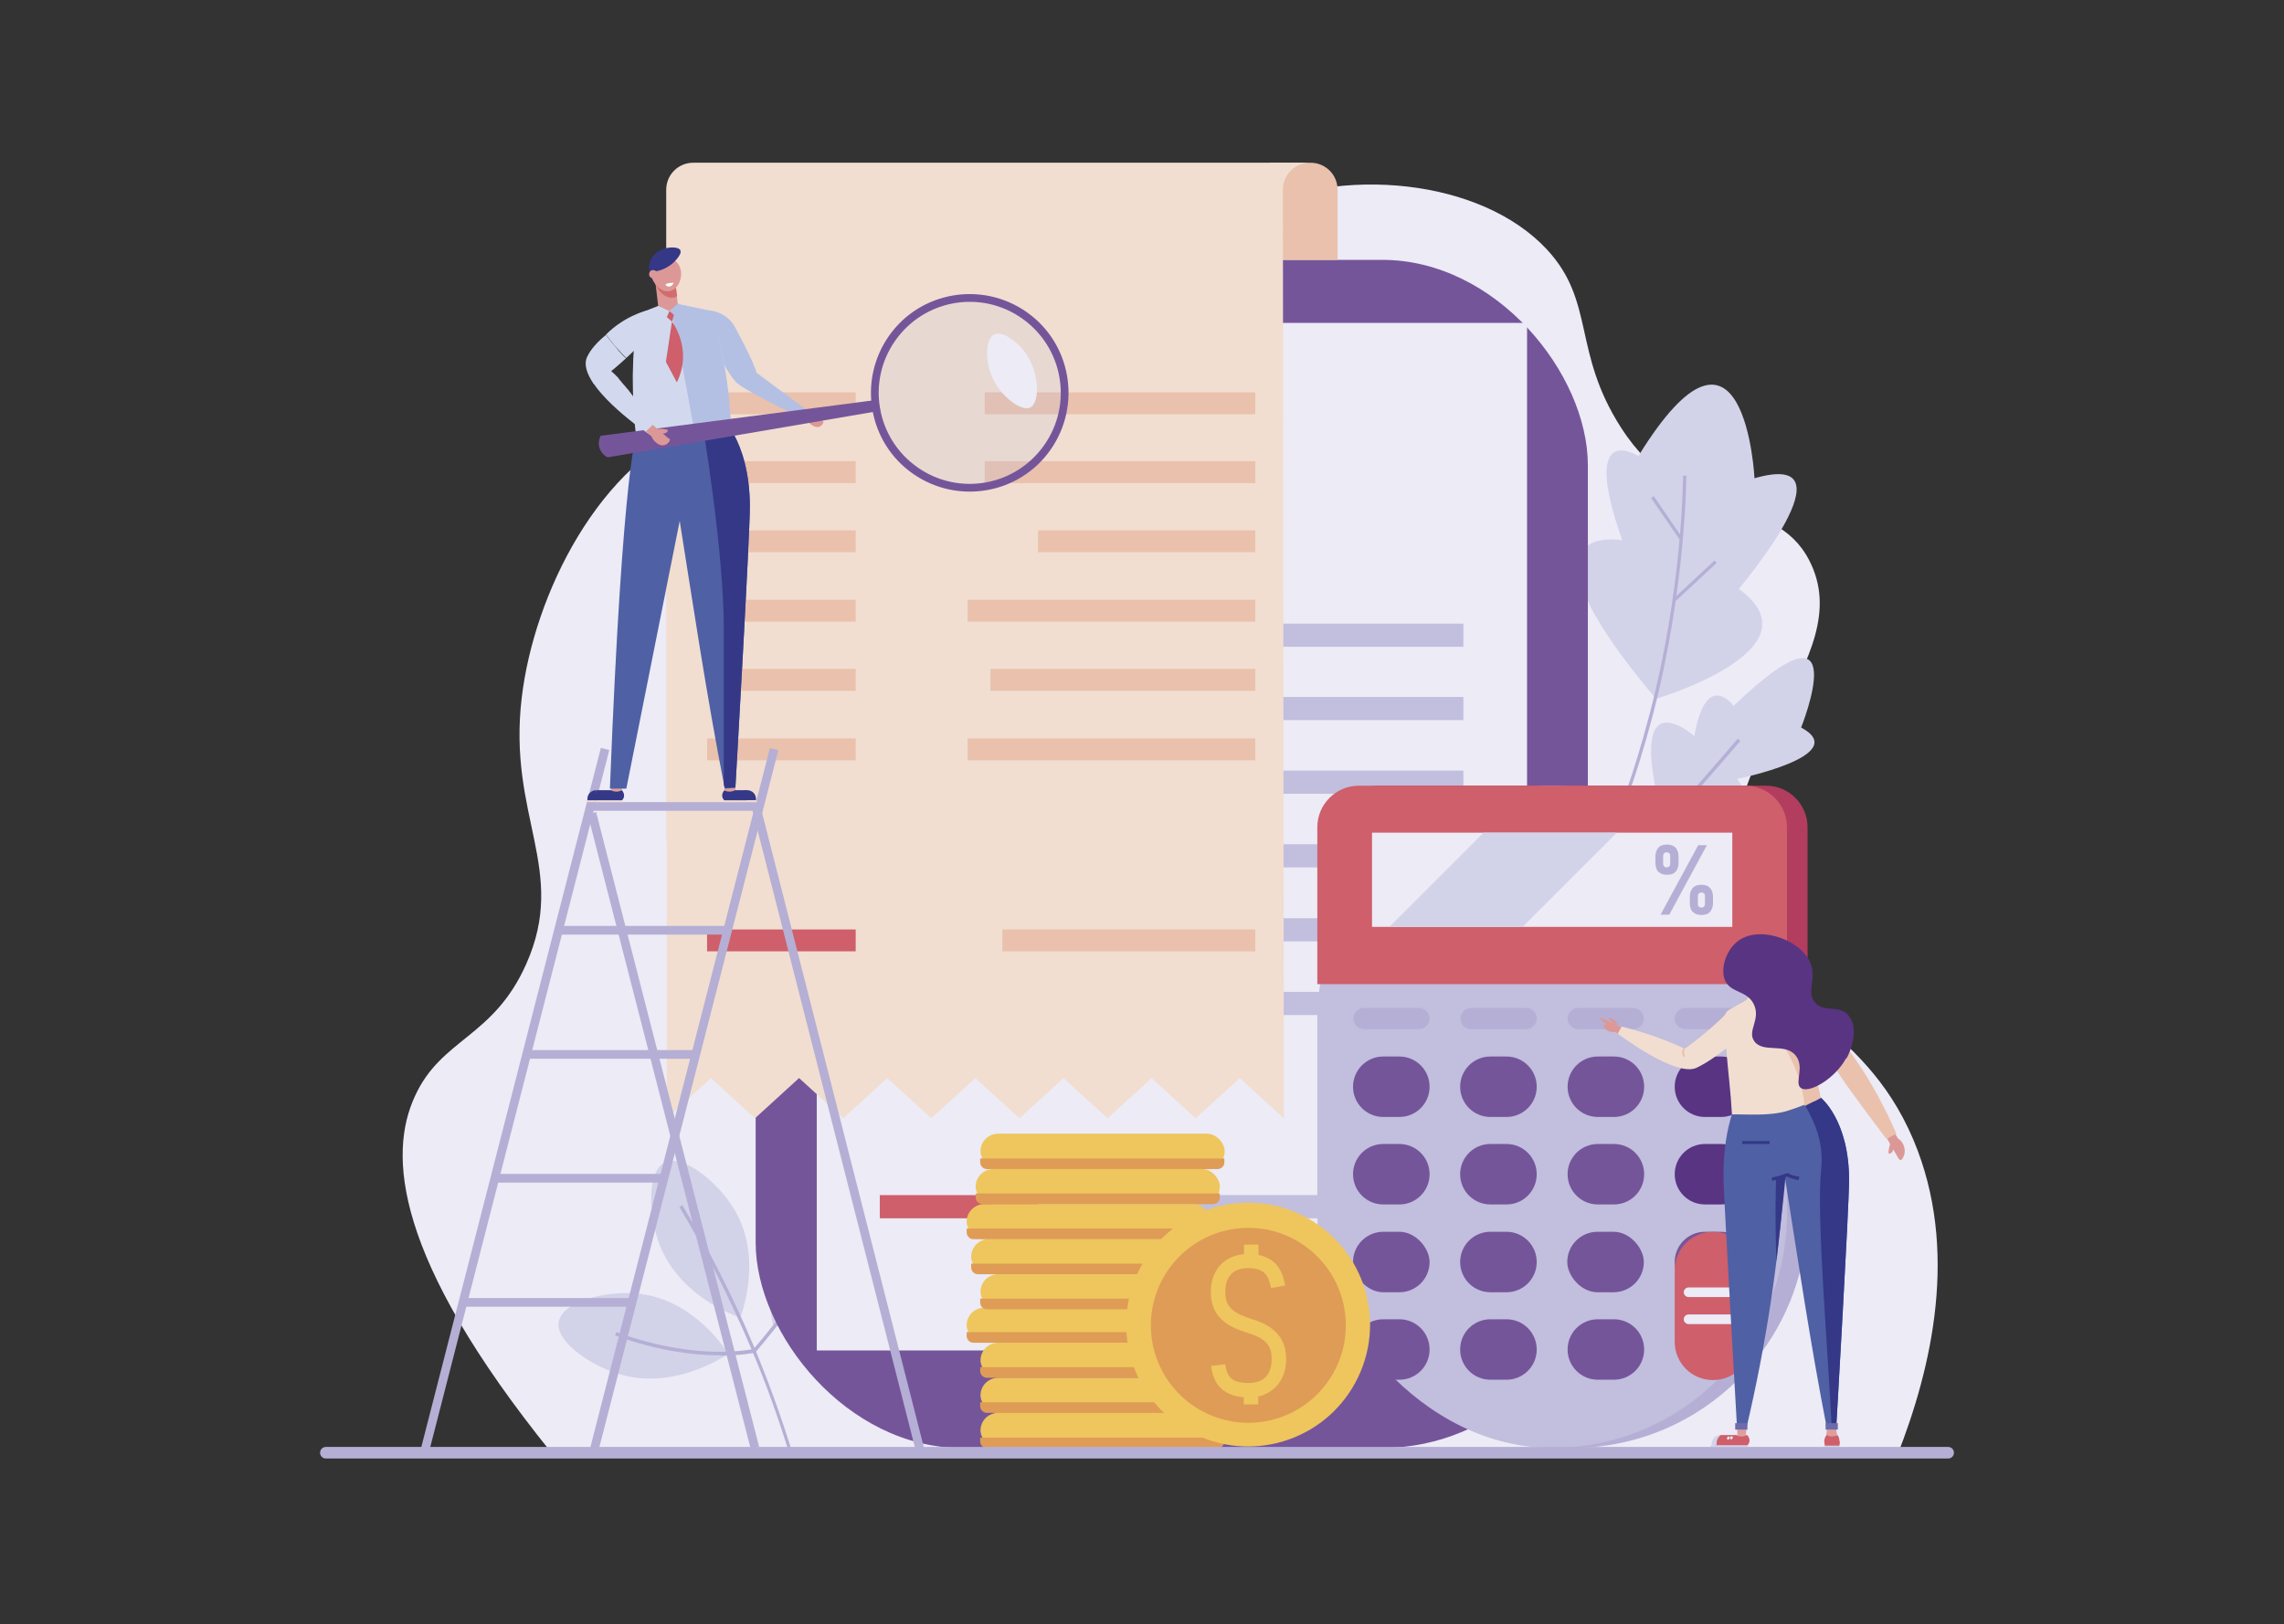<?xml version="1.0" encoding="UTF-8"?>
<svg id="Capa_1" data-name="Capa 1" xmlns="http://www.w3.org/2000/svg" version="1.1" viewBox="0 0 710 505">
  <rect x="0" y="0" width="710" height="505" fill="#333333" stroke="none"/>
  <defs>
    <style>
      .cls-1 {
        fill: #b4c0e3;
      }

      .cls-1, .cls-2, .cls-3, .cls-4, .cls-5, .cls-6, .cls-7, .cls-8, .cls-9, .cls-10, .cls-11, .cls-12, .cls-13, .cls-14, .cls-15, .cls-16, .cls-17, .cls-18, .cls-19, .cls-20, .cls-21, .cls-22, .cls-23, .cls-24, .cls-25 {
        stroke-width: 0px;
      }

      .cls-2 {
        fill: #de9f9c;
      }

      .cls-3 {
        opacity: .2;
      }

      .cls-3, .cls-18 {
        fill: #c1bede;
      }

      .cls-4 {
        fill: #df9c56;
      }

      .cls-5 {
        fill: #593483;
      }

      .cls-6 {
        fill: #ce5f6b;
      }

      .cls-26 {
        fill: none;
        stroke: #5692a5;
        stroke-miterlimit: 10;
        stroke-width: 2px;
      }

      .cls-7 {
        fill: #343887;
      }

      .cls-8 {
        fill: #d2d2e9;
      }

      .cls-9 {
        fill: #e3edf6;
      }

      .cls-10 {
        fill: #b23d5e;
      }

      .cls-11 {
        fill: #b5afd5;
      }

      .cls-12 {
        fill: #eec65d;
      }

      .cls-13 {
        fill: #eac1ac;
      }

      .cls-14 {
        fill: #73b07e;
      }

      .cls-15 {
        fill: #ecebf6;
      }

      .cls-16 {
        fill: #f1ded0;
      }

      .cls-17 {
        fill: #75559a;
      }

      .cls-19 {
        fill: #dc9896;
      }

      .cls-20 {
        fill: #d16d6d;
      }

      .cls-21 {
        fill: #db9052;
      }

      .cls-22 {
        fill: #d2d9ee;
      }

      .cls-23 {
        fill: #4f60a5;
      }

      .cls-24 {
        fill: #fff;
      }

      .cls-25 {
        fill: #6d6bab;
      }
    </style>
  </defs>
  <path class="cls-15" d="M171.5,451.8c-49.3-61.1-50.8-93.1-42.5-111,8.2-18,24.4-18.1,34.6-41.1,13-29.3-5.9-45.8-1.4-82.9,3.8-31.9,24-73.1,56.2-85.1,38.5-14.3,62.3,24.9,99.5,10.8,36.3-13.8,27-56.3,68.5-76.4,30.6-14.9,74.1-10.5,94.5,11.5,15.1,16.3,7.8,31.8,23.1,55.5,19.5,30.3,47.4,19.8,58.4,41.1,16.1,31.1-32.8,61-22.4,106.7,7.7,33.9,38.7,35.5,54.8,73.5,14.4,34.2,5.6,71.1-5,98.1-139.4-.2-278.8-.5-418.2-.7Z"/>
  <g>
    <path class="cls-8" d="M230.1,409.8c1.2-3.5,6.7-19.8-2-34-5.2-8.5-15.9-17.1-21.5-14.3-5.5,2.8-4.9,15.8-2,24.3,5.5,16,21.6,22.5,25.5,23.9Z"/>
    <path class="cls-8" d="M240.4,412.7c3.6-.8,20.3-4.9,27.7-19.9,4.4-8.9,5.9-22.6.5-25.8-5.3-3.2-16,4.3-21.6,11.3-10.5,13.2-7.4,30.3-6.6,34.4Z"/>
    <path class="cls-8" d="M226.4,420.9c-2-3.1-11.9-17.2-28.4-18.7-9.9-.9-23.2,2.5-24.3,8.8-1.1,6.1,9.7,13.4,18.3,16.1,16.1,5.1,30.9-3.9,34.4-6.1Z"/>
    <path class="cls-11" d="M245.5,452.4c-3.5-11.4-7.5-22.7-12.2-33.6-6.3-14.9-13.7-29.5-22.1-43.5l.9-.6c8.4,14,15.8,28.6,22.1,43.6,4.6,11,8.7,22.3,12.2,33.7l-1.1.3Z"/>
    <path class="cls-11" d="M223.9,421.4c-.4,0-.9,0-1.4,0-6.9-.1-18-1.3-31.3-6.2l.4-1c13.2,4.8,24.1,6,31,6.1,6.6.1,10.7-.7,11.6-.8,1.5-1.7,17-19.6,24.9-36.2l1,.5c-8.4,17.5-25.1,36.4-25.2,36.6h-.1c0,.1-.2.2-.2.2-.2,0-4,.9-10.6.9Z"/>
  </g>
  <g>
    <g>
      <path class="cls-8" d="M514.7,217.3s51.8-15.3,25.8-34.2c0,0,37-43.6,4.9-34.4,0,0-3-60.6-36.1-6.9,0,0-18.4-11.8-5,26.2,0,0-37-7,10.5,49.3Z"/>
      <path class="cls-11" d="M494.1,272.8l-.8-.7c0-.1,9.3-11.1,19.5-50.1,10.3-39.2,10.4-73.8,10.4-74.1h1c0,.3-.1,35.1-10.4,74.4-5.4,20.5-10.5,33.2-13.8,40.1-3.6,7.6-5.9,10.3-6,10.4Z"/>
      <rect class="cls-11" x="517.8" y="180.5" width="18" height="1" transform="translate(17.6 406.8) rotate(-42.9)"/>
      <rect class="cls-11" x="517.6" y="153.4" width="1" height="15.6" transform="translate(-.2 321.6) rotate(-34.5)"/>
    </g>
    <path class="cls-8" d="M517.8,256.4s38.9,8.8,22.2-14.2c0,0,36-7.3,19.9-16,0,0,17.6-43.7-21-6.7,0,0-8.5-11.7-12.2,9.4,0,0-22.6-20.2-9.2,27.8"/>
    <path class="cls-11" d="M499.7,276.6l-.7-.7c14-14.4,40.9-45.9,41.2-46.2l.8.7c-.3.3-27.2,31.8-41.2,46.3Z"/>
  </g>
  <rect class="cls-17" x="234.9" y="80.8" width="258.7" height="369.4" rx="63.9" ry="63.9"/>
  <rect class="cls-15" x="253.9" y="100.4" width="220.8" height="319.5"/>
  <circle class="cls-24" cx="364.2" cy="71.1" r="4.5" transform="translate(159.1 380.4) rotate(-67.5)"/>
  <rect class="cls-18" x="365.4" y="193.8" width="89.5" height="7.2" transform="translate(820.3 394.9) rotate(180)"/>
  <rect class="cls-18" x="365.4" y="216.8" width="89.5" height="7.2" transform="translate(820.3 440.7) rotate(180)"/>
  <rect class="cls-18" x="383" y="239.7" width="71.9" height="7.2" transform="translate(837.9 486.5) rotate(180)"/>
  <rect class="cls-18" x="359.8" y="262.6" width="95.1" height="7.2" transform="translate(814.7 532.3) rotate(180)"/>
  <rect class="cls-18" x="367.3" y="285.5" width="87.6" height="7.2" transform="translate(822.2 578.2) rotate(180)"/>
  <rect class="cls-18" x="359.8" y="308.4" width="95.1" height="7.2" transform="translate(814.7 624) rotate(180)"/>
  <rect class="cls-18" x="273.6" y="193.8" width="49.2" height="7.2" transform="translate(596.3 394.9) rotate(180)"/>
  <rect class="cls-18" x="273.6" y="216.8" width="49.2" height="7.2" transform="translate(596.3 440.7) rotate(180)"/>
  <rect class="cls-18" x="273.6" y="239.7" width="49.2" height="7.2" transform="translate(596.3 486.5) rotate(180)"/>
  <rect class="cls-18" x="273.6" y="262.6" width="49.2" height="7.2" transform="translate(596.3 532.3) rotate(180)"/>
  <rect class="cls-18" x="273.6" y="285.5" width="49.2" height="7.2" transform="translate(596.3 578.2) rotate(180)"/>
  <rect class="cls-18" x="273.6" y="308.4" width="49.2" height="7.2" transform="translate(596.3 624) rotate(180)"/>
  <rect class="cls-6" x="273.6" y="371.6" width="49.2" height="7.2" transform="translate(596.3 750.4) rotate(180)"/>
  <rect class="cls-18" x="371.2" y="371.6" width="83.7" height="7.2" transform="translate(826.1 750.4) rotate(180)"/>
  <g>
    <rect class="cls-11" x="415.8" y="244.3" width="146" height="205.9" rx="73" ry="73"/>
    <path class="cls-10" d="M549,244.3h-120.2c-7.1,0-12.9,5.8-12.9,12.9v48.8h146v-48.8c0-7.1-5.8-12.9-12.9-12.9Z"/>
    <rect class="cls-18" x="409.5" y="244.3" width="146" height="205.9" rx="73" ry="73"/>
    <path class="cls-6" d="M542.6,244.3h-120.2c-7.1,0-12.9,5.8-12.9,12.9v48.8h146v-48.8c0-7.1-5.8-12.9-12.9-12.9Z"/>
    <rect class="cls-15" x="426.5" y="258.9" width="112" height="29.3"/>
    <polygon class="cls-8" points="431.9 288.2 473.3 288.2 502.6 258.9 461.2 258.9 431.9 288.2"/>
    <g>
      <path class="cls-17" d="M430,328.5h5c5.2,0,9.4,4.2,9.4,9.4h0c0,5.2-4.2,9.4-9.4,9.4h-5c-5.2,0-9.4-4.2-9.4-9.4h0c0-5.2,4.2-9.4,9.4-9.4Z"/>
      <path class="cls-11" d="M441.1,320h-17.1c-1.8,0-3.3-1.5-3.3-3.3h0c0-1.8,1.5-3.3,3.3-3.3h17.1c1.8,0,3.3,1.5,3.3,3.3h0c0,1.8-1.5,3.3-3.3,3.3Z"/>
      <path class="cls-11" d="M474.4,320h-17.1c-1.8,0-3.3-1.5-3.3-3.3h0c0-1.8,1.5-3.3,3.3-3.3h17.1c1.8,0,3.3,1.5,3.3,3.3h0c0,1.8-1.5,3.3-3.3,3.3Z"/>
      <path class="cls-11" d="M507.7,320h-17.1c-1.8,0-3.3-1.5-3.3-3.3h0c0-1.8,1.5-3.3,3.3-3.3h17.1c1.8,0,3.3,1.5,3.3,3.3h0c0,1.8-1.5,3.3-3.3,3.3Z"/>
      <path class="cls-11" d="M541,320h-17.1c-1.8,0-3.3-1.5-3.3-3.3h0c0-1.8,1.5-3.3,3.3-3.3h17.1c1.8,0,3.3,1.5,3.3,3.3h0c0,1.8-1.5,3.3-3.3,3.3Z"/>
      <path class="cls-17" d="M430,355.7h5c5.2,0,9.4,4.2,9.4,9.4h0c0,5.2-4.2,9.4-9.4,9.4h-5c-5.2,0-9.4-4.2-9.4-9.4h0c0-5.2,4.2-9.4,9.4-9.4Z"/>
      <rect class="cls-17" x="420.6" y="383" width="23.8" height="18.8" rx="9.4" ry="9.4"/>
      <path class="cls-17" d="M430,410.2h5c5.2,0,9.4,4.2,9.4,9.4h0c0,5.2-4.2,9.4-9.4,9.4h-5c-5.2,0-9.4-4.2-9.4-9.4h0c0-5.2,4.2-9.4,9.4-9.4Z"/>
      <g>
        <path class="cls-17" d="M463.3,328.5h5c5.2,0,9.4,4.2,9.4,9.4h0c0,5.2-4.2,9.4-9.4,9.4h-5c-5.2,0-9.4-4.2-9.4-9.4h0c0-5.2,4.2-9.4,9.4-9.4Z"/>
        <path class="cls-17" d="M463.3,355.7h5c5.2,0,9.4,4.2,9.4,9.4h0c0,5.2-4.2,9.4-9.4,9.4h-5c-5.2,0-9.4-4.2-9.4-9.4h0c0-5.2,4.2-9.4,9.4-9.4Z"/>
        <path class="cls-17" d="M463.3,383h5c5.2,0,9.4,4.2,9.4,9.4h0c0,5.2-4.2,9.4-9.4,9.4h-5c-5.2,0-9.4-4.2-9.4-9.4h0c0-5.2,4.2-9.4,9.4-9.4Z"/>
        <path class="cls-17" d="M463.3,410.2h5c5.2,0,9.4,4.2,9.4,9.4h0c0,5.2-4.2,9.4-9.4,9.4h-5c-5.2,0-9.4-4.2-9.4-9.4h0c0-5.2,4.2-9.4,9.4-9.4Z"/>
      </g>
      <g>
        <path class="cls-17" d="M496.7,328.5h5c5.2,0,9.4,4.2,9.4,9.4h0c0,5.2-4.2,9.4-9.4,9.4h-5c-5.2,0-9.4-4.2-9.4-9.4h0c0-5.2,4.2-9.4,9.4-9.4Z"/>
        <path class="cls-17" d="M496.7,355.7h5c5.2,0,9.4,4.2,9.4,9.4h0c0,5.2-4.2,9.4-9.4,9.4h-5c-5.2,0-9.4-4.2-9.4-9.4h0c0-5.2,4.2-9.4,9.4-9.4Z"/>
        <rect class="cls-17" x="487.2" y="383" width="23.8" height="18.8" rx="9.4" ry="9.4"/>
        <path class="cls-17" d="M496.7,410.2h5c5.2,0,9.4,4.2,9.4,9.4h0c0,5.2-4.2,9.4-9.4,9.4h-5c-5.2,0-9.4-4.2-9.4-9.4h0c0-5.2,4.2-9.4,9.4-9.4Z"/>
      </g>
      <g>
        <path class="cls-5" d="M530,328.5h5c5.2,0,9.4,4.2,9.4,9.4h0c0,5.2-4.2,9.4-9.4,9.4h-5c-5.2,0-9.4-4.2-9.4-9.4h0c0-5.2,4.2-9.4,9.4-9.4Z"/>
        <path class="cls-5" d="M530,355.7h5c5.2,0,9.4,4.2,9.4,9.4h0c0,5.2-4.2,9.4-9.4,9.4h-5c-5.2,0-9.4-4.2-9.4-9.4h0c0-5.2,4.2-9.4,9.4-9.4Z"/>
        <path class="cls-17" d="M530,383h5c5.2,0,9.4,4.2,9.4,9.4h0c0,5.2-4.2,9.4-9.4,9.4h-5c-5.2,0-9.4-4.2-9.4-9.4h0c0-5.2,4.2-9.4,9.4-9.4Z"/>
        <path class="cls-6" d="M532.5,383h0c6.6,0,11.9,5.3,11.9,11.9v22.3c0,6.6-5.3,11.9-11.9,11.9h0c-6.6,0-11.9-5.3-11.9-11.9v-22.3c0-6.6,5.3-11.9,11.9-11.9Z"/>
      </g>
    </g>
    <path class="cls-15" d="M540.1,403.3h-15.2c-.8,0-1.5-.7-1.5-1.5s.7-1.5,1.5-1.5h15.2c.8,0,1.5.7,1.5,1.5s-.7,1.5-1.5,1.5Z"/>
    <path class="cls-15" d="M540.1,411.7h-15.2c-.8,0-1.5-.7-1.5-1.5s.7-1.5,1.5-1.5h15.2c.8,0,1.5.7,1.5,1.5s-.7,1.5-1.5,1.5Z"/>
    <path class="cls-11" d="M515.5,271.1c-.6-.7-.9-1.6-.9-2.8v-1.9c0-1.2.3-2.1.9-2.8.6-.7,1.5-1,2.7-1s2,.3,2.7,1c.6.7.9,1.6.9,2.8v1.8c0,1.2-.3,2.1-.9,2.8-.6.7-1.5,1-2.7,1s-2-.3-2.7-1ZM527.9,262.8h2.7l-11.7,21.6h-2.7l11.7-21.6ZM518.9,269.4c.2-.2.3-.5.3-1v-2.2c0-.4,0-.7-.3-.9-.2-.2-.5-.3-.8-.3s-.6.1-.8.3c-.2.2-.3.5-.3.9v2.2c0,.4,0,.7.3,1,.2.2.5.3.8.3s.6-.1.8-.3ZM526.2,283.6c-.6-.7-.9-1.6-.9-2.8v-1.9c0-1.2.3-2.1.9-2.8.6-.7,1.5-1,2.7-1s2,.3,2.7,1c.6.7.9,1.6.9,2.8v1.8c0,1.2-.3,2.1-.9,2.8-.6.7-1.5,1-2.7,1s-2-.3-2.7-1ZM529.7,281.9c.2-.2.3-.5.3-1v-2.2c0-.4,0-.7-.3-.9-.2-.2-.5-.3-.8-.3s-.6.1-.8.3c-.2.2-.3.5-.3.9v2.2c0,.4,0,.7.3,1,.2.2.5.3.8.3s.6-.1.8-.3Z"/>
  </g>
  <g>
    <g>
      <path class="cls-2" d="M567.9,444.1s0,1.2-.2,2c-.3.8,2.2,1,2.2,1,0,0,1.2-1,1.2-1,0,0-.3-1-.3-2.2"/>
      <rect class="cls-2" x="539.3" y="446.2" width="3.9" height=".9"/>
      <path class="cls-23" d="M566,341.3s8.8,7,8.8,25.6c0,8.4-4,77-4,77l-2.9.2c-5.1-26.1-8.9-51.8-13.1-78.4-.6,0-3.7-.3-4.3-.9-1.2-1.4,0-3.8,0-4.9-.1-4.3-.1-14.1.2-17.7,3.4.3,12.2-.6,15.4-.9Z"/>
      <path class="cls-23" d="M539.9,342.6s-4.6,8.8-4.1,25c.2,7,4.2,76.8,4.2,76.8.5,0,1,.2,1.5.3.4-.1,1.2.1,1.3-.3,6.3-26.8,10-51.6,12-78.6-.5-5.7-1.9-17.8-2.4-23.4l-12.5.3Z"/>
      <path class="cls-7" d="M566.1,364.1c-1.5,14,2.3,57.7,3.3,79.9h1.4c0,0,4-68.7,4-77.1,0-18.7-8.8-25.6-8.8-25.6-1.3.1-3.5.3-5.9.5,3,5.5,7.1,12,6,22.2Z"/>
      <path class="cls-6" d="M543.1,446.2s1.7,1.6,0,3.3h-10c0-.2-.3-1.2.3-2.1.5-.8,1.2-1.1,1.4-1.2h4.8s1.7,1,3.5,0Z"/>
      <rect class="cls-8" x="531.7" y="449.5" width="11.7" height=".5" transform="translate(1075.1 899.4) rotate(180)"/>
      <path class="cls-8" d="M534.9,446.2c-1.6,0-2.8,1.3-2.8,2.8v.5h1.5c0-.3,0-.9.1-1.5.3-1,.9-1.5,1.2-1.8Z"/>
      <polygon class="cls-2" points="540 444.4 540.1 446.3 542.7 446.3 542.9 444.3 540 444.4"/>
      <rect class="cls-8" x="567" y="449.4" width="4.8" height=".5"/>
      <path class="cls-6" d="M571.8,448c0-.9-.4-1.5-.6-1.8,0,0-1.7,1-3.4,0-.2.3-.7.9-.7,1.9,0,.6.1,1.1.2,1.4h4.5c0-.3.2-.8.1-1.4Z"/>
      <rect class="cls-9" x="536.7" y="446.3" width=".9" height=".7" transform="translate(-127.3 662.5) rotate(-57.7)"/>
      <rect class="cls-9" x="537.7" y="446.4" width=".9" height=".7" transform="translate(-102.2 728.2) rotate(-63.4)"/>
      <rect class="cls-25" x="539.4" y="442.5" width="3.8" height="2"/>
      <rect class="cls-25" x="567.5" y="442.5" width="3.8" height="2"/>
      <rect class="cls-7" x="541.6" y="354.8" width="8.5" height=".9"/>
      <path class="cls-7" d="M550.8,367.2v-1.1c1.5-.2,3-.7,4.6-1.3h.3c0-.1.2,0,.2,0,.8.6,1.9.8,3,1h.4c0,0-.2,1.1-.2,1.1h-.3c-1.1-.3-2.3-.5-3.2-1.1-1.5.6-3,1.1-4.7,1.3Z"/>
      <path class="cls-7" d="M552.1,366.5s-.4,11.5.1,25.7c0,0,2.4-20.6,2.9-27.2l-3,1.5Z"/>
    </g>
    <path class="cls-2" d="M548.9,307.4l-1-5-5,.8,1.1,5.6c.1,1-1,2.1-1.9,2.6l-1.6.9c.5,1.5,2.8,4.7,4.4,4.6,3-.2,5.5-5.8,6.8-7.6h0c-1.1,0-2.5-.9-2.8-2Z"/>
    <path class="cls-16" d="M542.1,311.5l-1.6.9c0,0,0,.2,0,.2l10.5-2.2c.2-.4.5-.8.7-1-.9,0-1.8-.5-2.4-1.2l-5.4,1.1c-.2.9-1.1,1.7-1.8,2.1Z"/>
    <rect class="cls-21" x="543.7" y="308.5" width="5.2" height=".8" rx=".4" ry=".4" transform="translate(-51.8 118.8) rotate(-11.9)"/>
    <path class="cls-19" d="M503,321.4c-.2-.1-.3-.2-.5-.3-.2-.1-.4-.2-.6-.3-.7.2-1.6,0-2.3-.4-.3-.2-.5-.4-.7-.6-.1-.1-.2-.2-.3-.3,0-.1-.1-.3,0-.4,0-.2.2-.3.3-.5.1-.2.2-.4.1-.5,0-.1-.2-.2-.3-.2-.3-.1-.9-.6-1.3-1-.2-.2,0-.5.2-.4,1.2.4,2.8,1.1,3.8,1.7,0-.1-.2-.3-.3-.5-.2-.2-.4-.3-.5-.4-.3-.2-.5-.2-.5-.3,0-.1,0-.3.2-.4.3-.2.6,0,1.1.3.3.2.6.3.9.7.3.3.4.5.5.8,0,.1,0,.3,0,.4,0,.1.2.2.3.3l.9.5c-.4.7-.7,1.4-1.1,2Z"/>
    <path class="cls-19" d="M589,352.3l1,1.7s.8.4,1.4,1.4c.1.2,1,1.6.6,3.4-.2.8-.7,1.9-1.2,1.9-.5,0-1.1-1.3-1.1-1.3h0l-3.1-5.4,2.3-1.6Z"/>
    <path class="cls-19" d="M587.6,355.5c-.7,2.5-.6,3.1-.4,3.2.3.2,1.3-.5,1.4-1.5,0-.7-.4-1.4-1-1.7Z"/>
    <path class="cls-13" d="M556.6,308.8s18.1,9.8,32.9,43.7l-3.1,1.6s-13-17.1-15-20.6l-19-20.4,4.2-4.3Z"/>
    <path class="cls-16" d="M538.4,346.6c-.4-7.4-1.2-13-1.9-21.8-.2-2.9-.4-5.6-.4-8.3,0-1,.5-2,1.4-2.5.9-.5,1.7-1,2.6-1.5,3.9-2.3,8.5-3.4,13-3.1h0c1.5,0,2.9,1,3.5,2.5,1.8,4,3.6,8.6,5.2,13.5,1.9,5.7,3.2,11,4.2,15.8-2.9,1.5-6.5,3-10.7,4.3-5.6,1.6-13,.9-17,1Z"/>
    <path class="cls-13" d="M556.7,312c-.6-1.4-2-2.3-3.5-2.4.4.7.9,1.3,1.3,2,0,.8.1,1.5.2,2.3-.6.5-1.5,1.4-2,2.8-1.5,4.2,2.2,8.3,4.9,14.4,1.2,2.8,2.8,7,3.4,12.8.8-.4,1.6-.8,2.4-1.2.9-.4,1.8-.8,2.6-1.3-1-4.8-2.3-10.1-4.2-15.8-1.6-5-3.4-9.5-5.2-13.6Z"/>
    <path class="cls-2" d="M541.7,298.1c-.2.2-1.3,1.5-1.3,3.3,0,2.4,2.1,5.3,4.6,5.1,2.3-.2,3.9-3.2,3.6-5.6-.3-2.1-2.1-4.3-4.1-4.3-1.4,0-2.4,1.2-2.7,1.5Z"/>
    <path class="cls-2" d="M549.7,300.2c0-.6-.6-1.1-1.3-1s-1.1.6-1,1.3c0,.6.6,1.1,1.3,1,.6,0,1.1-.6,1-1.3Z"/>
    <path class="cls-5" d="M574,329.1c2.3-4.2,3.5-10.4.4-13.6-3-3.1-7.3-.6-10.1-3.7-2.9-3.1.3-7-1.3-11.8-2.6-7.7-15.9-12.4-22.6-7.5-3.6,2.6-5.6,8.2-4.3,12,1.7,4.5,7.1,3.2,9.2,8,2,4.6-2.2,8,0,11.2,2.7,3.9,9.6.4,12.9,4.5,3,3.7-.7,8.9,1.8,10.2,2.7,1.5,10.5-3.1,13.9-9.4Z"/>
    <path class="cls-16" d="M543.2,320.4s-9,8.4-15.8,11.6c-6.5,3.1-24.5-10.6-24.5-10.6l1.2-2.2s10.4,2.4,19.6,6.9c0,0,7.7-5.4,13.8-11.8l5.8,6Z"/>
    <path class="cls-13" d="M523.3,328.7c-.4-.8-.5-1.8-.2-2.7l.6.2c-.3.7-.2,1.5.1,2.2l-.6.3Z"/>
    <path class="cls-26" d="M582.2,348"/>
    <path class="cls-26" d="M582.5,348.7"/>
  </g>
  <path class="cls-13" d="M407.4,50.6c4.7,0,8.4,3.8,8.4,8.4v21.8h-21v-30.2h12.6Z"/>
  <path class="cls-16" d="M207.3,261.5v86.2l13.7-12.5,13.7,12.5,13.7-12.5,13.7,12.5,13.7-12.5,13.7,12.5,13.7-12.5,13.7,12.5,13.7-12.5,13.7,12.5,13.7-12.5,13.7,12.5,13.7-12.5,13.7,12.5-.3-288.7c0-4.7,3.8-8.4,8.4-8.4h-191.7c-4.7,0-8.4,3.8-8.4,8.4v202.5"/>
  <rect class="cls-13" x="306.1" y="121.9" width="84.1" height="6.8" transform="translate(696.3 250.7) rotate(180)"/>
  <rect class="cls-13" x="306.1" y="143.5" width="84.1" height="6.8" transform="translate(696.3 293.7) rotate(180)"/>
  <rect class="cls-13" x="322.7" y="165" width="67.5" height="6.8" transform="translate(712.9 336.7) rotate(180)"/>
  <rect class="cls-13" x="300.9" y="186.5" width="89.4" height="6.8" transform="translate(691.1 379.8) rotate(180)"/>
  <rect class="cls-13" x="307.9" y="208" width="82.3" height="6.8" transform="translate(698.1 422.8) rotate(180)"/>
  <rect class="cls-13" x="300.9" y="229.5" width="89.4" height="6.8" transform="translate(691.1 465.9) rotate(180)"/>
  <rect class="cls-13" x="219.9" y="121.9" width="46.2" height="6.8" transform="translate(485.9 250.7) rotate(180)"/>
  <rect class="cls-13" x="219.9" y="143.5" width="46.2" height="6.8" transform="translate(485.9 293.7) rotate(180)"/>
  <rect class="cls-13" x="219.9" y="165" width="46.2" height="6.8" transform="translate(485.9 336.7) rotate(180)"/>
  <rect class="cls-13" x="219.9" y="186.5" width="46.2" height="6.8" transform="translate(485.9 379.8) rotate(180)"/>
  <rect class="cls-13" x="219.9" y="208" width="46.2" height="6.8" transform="translate(485.9 422.8) rotate(180)"/>
  <rect class="cls-13" x="219.9" y="229.5" width="46.2" height="6.8" transform="translate(485.9 465.9) rotate(180)"/>
  <rect class="cls-6" x="219.9" y="288.9" width="46.2" height="6.8" transform="translate(485.9 584.7) rotate(180)"/>
  <rect class="cls-13" x="311.6" y="288.9" width="78.6" height="6.8" transform="translate(701.8 584.7) rotate(180)"/>
  <polygon class="cls-16" points="237 268.1 246.9 262.7 253.4 264.2 247.8 271.5 237 268.1"/>
  <g>
    <rect class="cls-11" x="207.8" y="249.8" width="2.7" height="203.7" transform="translate(-80.7 62.9) rotate(-14.4)"/>
    <rect class="cls-11" x="259.2" y="247.5" width="2.7" height="206" transform="translate(-78.6 75.3) rotate(-14.3)"/>
    <g>
      <rect class="cls-11" x="100.4" y="340.1" width="224.6" height="2.7" transform="translate(-170.9 462.8) rotate(-75.6)"/>
      <rect class="cls-11" x="47.9" y="340.1" width="224.6" height="2.7" transform="translate(-210.4 411.9) rotate(-75.6)"/>
      <rect class="cls-11" x="143.8" y="403.6" width="53.3" height="2.7"/>
      <rect class="cls-11" x="153.8" y="365" width="53" height="2.7"/>
      <rect class="cls-11" x="163.5" y="326.5" width="53.5" height="2.7"/>
      <rect class="cls-11" x="173.5" y="287.9" width="53.4" height="2.7"/>
      <rect class="cls-11" x="183.6" y="249.4" width="51.5" height="2.7"/>
    </g>
  </g>
  <g>
    <circle class="cls-3" cx="301.4" cy="122.1" r="28.7"/>
    <g>
      <path class="cls-1" d="M217.6,96.7h0c4.4-.9,8.9,1.2,11,5.2,2.6,4.9,5.8,11.1,6.6,14,0,0,11.5,8.6,16.2,12l-2,2.2s-15.1-7.2-19.8-10.6c-4.7-3.4-12.1-22.8-12.1-22.8Z"/>
      <polygon class="cls-2" points="190.1 245.1 189.9 245.7 191.3 247.2 192.7 246.5 193.3 245.7 193.4 245.1 190.1 245.1"/>
      <polygon class="cls-2" points="225.3 245.1 225.2 245.7 225.9 246.8 227.9 246.6 228.4 246.3 228.6 245.7 228.6 244.9 225.3 245.1"/>
      <path class="cls-14" d="M206.5,140.4c.5,0,.8-1.3.6-2.3-.3-1.5-1.6-2.2-1.8-2.4-.2.4-.5,1.2-.4,2.2.2,1.2,1,2.6,1.6,2.5Z"/>
      <path class="cls-14" d="M206.5,139.8c-.1.5.8,1.2,1.8,1.5,1.4.3,2.7-.5,2.9-.7-.3-.3-.9-.9-1.8-1.2-1.2-.4-2.8-.1-2.9.4Z"/>
      <path class="cls-14" d="M207.2,139.2c.3.4,1.5,0,2.3-.6,1.1-1,1.2-2.5,1.2-2.7-.4,0-1.3.1-2.1.7-1,.7-1.7,2.1-1.4,2.6Z"/>
      <path class="cls-7" d="M201.9,83.2h2.9v4.7h0c-1.6,0-2.9-1.3-2.9-2.9v-1.7h0Z"/>
      <path class="cls-23" d="M198.1,134.2s-4.5,8.5-8.5,111h5.1s18.4-92.3,18.4-92.3v-18.6h-15Z"/>
      <path class="cls-23" d="M223.1,128.5s10,7.9,10,29.1c0,9.5-4.5,87.4-4.5,87.4l-3.3.2c-5.8-29.6-10.1-58.8-14.9-88.9-.7,0-4.2-.4-4.8-1.1-1.3-1.6,0-4.3,0-5.5-.1-4.8-.1-15.9.2-20,3.9.3,13.8-.6,17.4-1Z"/>
      <path class="cls-7" d="M228.6,244.9s4.5-77.9,4.5-87.4c0-21.2-10-29.1-10-29.1-.8,0-1.7.2-2.6.3l-2.4,1.5s7.1,41.5,6.9,66.3c0,13.8,0,32.9,0,47.2,0,.4.2.9.3,1.3l3.3-.2Z"/>
      <path class="cls-22" d="M224.8,134.6c1.4-.3,2.3-1.6,2.3-3-.3-7.1-1.2-15.3-3.2-24-.9-3.9-1.9-7.5-3-10.9-4.3-1-8.6-1.9-12.9-2.9l-10,3.9c-.7,5.7-1.2,12.2-1.3,19.3,0,6.4.3,12.3.9,17.6,0,.5.5,1,1,1.1,3.4.5,7.5.9,12.1.8,5.5-.2,10.3-1,14.2-1.9Z"/>
      <path class="cls-1" d="M226,134.3c.7-.2,1.2-.8,1.2-1.5-.2-7.4-1.1-15.9-3.3-25.2-.9-3.9-1.6-7.5-2.7-10.9-2.8-.6-5.9-1.2-8.6-1.8-.9.1-3.4-1.5-4.2-.5-1,1.4.8,5.3,1,5.9.9,3.4,3.4,16.9,6.8,35.8,3.7-.4,7-1.1,9.8-1.8Z"/>
      <polygon class="cls-19" points="203.7 87.5 204.6 95.1 208 96.7 210.7 94.5 209.7 86.3 203.7 87.5"/>
      <path class="cls-20" d="M209.7,86.3l-6,1.2v.5c.7,2.6,3.3,5,5.8,4.5.4,0,.7-.2,1-.4l-.8-5.8Z"/>
      <path class="cls-19" d="M209,80.4c.2.1,1.9,1.1,2.5,3.1.8,2.6-.5,6.4-3.2,7-2.6.6-5.3-2.1-5.8-4.8-.4-2.4.8-5.4,3-6,1.5-.5,3,.4,3.5.7Z"/>
      <path class="cls-7" d="M211.5,77.9c.6,1.2-2.1,3.7-2.3,3.9-2.3,2-6,3.3-7.1,2.1-.8-.9,0-3,.9-4.3,2.4-3.1,7.8-3.2,8.5-1.8Z"/>
      <path class="cls-19" d="M201.8,85.5c-.1-.7.3-1.4,1-1.5.7-.1,1.4.3,1.5,1,.1.7-.3,1.4-1,1.5-.7.1-1.4-.3-1.5-1Z"/>
      <path class="cls-22" d="M192,108.6c-1.3-1.5-2.6-3-3.6-4.5-2.6,2.1-4.8,4.5-5.9,6.9-1.1,2.4,0,5.3,2,8.3,2.6,0,5.4-.6,7.8-1.6-.8-1-1.6-1.7-2.3-2.3,0,0,2.1-1.7,4.6-4-1.1-1-2-2-2.7-2.8Z"/>
      <path class="cls-7" d="M225.2,245.7s-1.6,1.6,0,3.2h7v-3.2h-3.7s-1.7,1-3.4,0Z"/>
      <path class="cls-7" d="M232.3,245.7h0c1.5,0,2.7,1.2,2.7,2.7v.4h-5.5v-.4c0-1.5,1.2-2.7,2.7-2.7Z"/>
      <rect class="cls-16" x="225" y="248.9" width="10.3" height=".5"/>
      <path class="cls-7" d="M193.3,245.7s1.6,1.6,0,3.2h-8.3l.3-3.2h4.6s1.7,1,3.4,0Z"/>
      <rect class="cls-16" x="182.2" y="248.9" width="11.4" height=".5" transform="translate(375.8 498.3) rotate(180)"/>
      <path class="cls-7" d="M185.3,245.7c-1.5,0-2.7,1.2-2.7,2.7v.4h2.7v-3.2Z"/>
      <path class="cls-22" d="M194.7,111.3c3.3-3,7.2-7,8-9.4,1.4-4.4-1.7-5.3-1.7-5.3,0,0-6.7,1.5-12.6,7.4,1.1,1.6,2.3,3.1,3.6,4.5.7.8,1.6,1.8,2.7,2.8Z"/>
      <polygon class="cls-6" points="208.1 96.7 209.5 97.9 208.9 100 207.3 98.6 208.1 96.7"/>
      <path class="cls-6" d="M208.9,100s6.6,8.5,1.5,18.9l-3.4-6.4,1.9-12.6Z"/>
      <path class="cls-19" d="M252.3,128.7c2.2-.2,2.7,0,2.8.1,0,.3-.6,1-1.5,1-.6,0-1.1-.5-1.3-1.1Z"/>
      <path class="cls-19" d="M249.6,129.8l1.4.9c.2.3.5.9,1.1,1.3.3.2,1.5,1.1,2.6.7.8-.3,1.4-1.2,1.2-1.7,0-.1-.2-.2-.4-.2l-4.5-2.9-1.5,1.9Z"/>
      <path class="cls-24" d="M206.9,88.5c0,.2.4.5.8.6.6.1,1.4-.3,1.7-1.2-2,.1-2.5.4-2.5.6Z"/>
      <g>
        <g>
          <path class="cls-17" d="M276.3,104.5c9.7-13.9,28.9-17.2,42.8-7.5,13.9,9.7,17.2,28.9,7.5,42.8-9.7,13.9-28.9,17.2-42.8,7.5-13.9-9.7-17.2-28.9-7.5-42.8ZM324.6,138.4c9-12.8,5.9-30.4-6.9-39.4-12.8-9-30.4-5.9-39.4,6.9-9,12.8-5.9,30.4,6.9,39.4,12.8,9,30.4,5.9,39.4-6.9Z"/>
          <path class="cls-17" d="M273.7,127.7c-29.5,5-55.3,9.5-84.8,14.5-.3-.1-2-1-2.6-3.1-.5-1.8.3-3.3.4-3.6,30.2-3.9,56-7.3,86.2-11.2,0,1.1.7,2.3.7,3.4Z"/>
        </g>
        <path class="cls-15" d="M320.3,126.7c3.2-1.7,2.8-11.8-2.2-17.9-2.2-2.7-6.6-6.1-9.1-4.8-3.1,1.6-2.9,10.2.9,16,2.6,4,7.8,8,10.4,6.7Z"/>
      </g>
      <path class="cls-22" d="M198.8,132.9c.8.6,1.5,1.1,2.1,1.5,0,0,.2.1.3.2.8.6,1.3.9,1.3.9l.2-1.1.4-2.2s-4-6.1-7.9-11.1c0-.1-.2-.2-.3-.3-.4-.5-.7-.9-1.1-1.3-.7-.8-1.3-1.6-1.9-2.3-1.5.3-3.1.7-4.8,1.1-1,.3-1.8.5-2.7.8,3.1,4.6,8.5,9.3,12.6,12.5.6.5,1.2.9,1.7,1.3Z"/>
      <path class="cls-19" d="M204.3,133.3c2.6,0,3.3.3,3.3.6,0,.4-.9,1.1-2,.9-.7-.2-1.3-.8-1.4-1.5Z"/>
      <path class="cls-19" d="M200.9,134.2l1.5,1.3c.2.4.5,1.1,1.1,1.7.3.3,1.6,1.6,3,1.2,1-.2,1.9-1.3,1.7-1.8,0-.2-.2-.3-.4-.3l-4.9-4.2-2.1,2Z"/>
    </g>
  </g>
  <g>
    <g>
      <rect class="cls-12" x="304.8" y="439.3" width="75.9" height="10.9" rx="5.5" ry="5.5"/>
      <path class="cls-4" d="M306.8,450.3h71.7c1.1,0,2.1-.9,2.1-2.1v-1.2h-75.9v1.2c0,1.1.9,2.1,2.1,2.1Z"/>
    </g>
    <g>
      <rect class="cls-12" x="304.8" y="428.4" width="75.9" height="10.9" rx="5.5" ry="5.5"/>
      <path class="cls-4" d="M306.8,439.3h71.7c1.1,0,2.1-.9,2.1-2.1v-1.2h-75.9v1.2c0,1.1.9,2.1,2.1,2.1Z"/>
    </g>
    <g>
      <rect class="cls-12" x="304.8" y="417.5" width="75.9" height="10.9" rx="5.5" ry="5.5"/>
      <path class="cls-4" d="M306.8,428.4h71.7c1.1,0,2.1-.9,2.1-2.1v-1.2h-75.9v1.2c0,1.1.9,2.1,2.1,2.1Z"/>
    </g>
    <g>
      <rect class="cls-12" x="300.5" y="406.6" width="75.9" height="10.9" rx="5.5" ry="5.5"/>
      <path class="cls-4" d="M302.6,417.5h71.7c1.1,0,2.1-.9,2.1-2.1v-1.2h-75.9v1.2c0,1.1.9,2.1,2.1,2.1Z"/>
    </g>
    <g>
      <rect class="cls-12" x="304.8" y="396.2" width="75.9" height="10.9" rx="5.5" ry="5.5"/>
      <path class="cls-4" d="M306.8,407.1h71.7c1.1,0,2.1-.9,2.1-2.1v-1.2h-75.9v1.2c0,1.1.9,2.1,2.1,2.1Z"/>
    </g>
    <g>
      <rect class="cls-12" x="301.9" y="385.3" width="75.9" height="10.9" rx="5.5" ry="5.5"/>
      <path class="cls-4" d="M304,396.2h71.7c1.1,0,2.1-.9,2.1-2.1v-1.2h-75.9v1.2c0,1.1.9,2.1,2.1,2.1Z"/>
    </g>
    <g>
      <rect class="cls-12" x="300.5" y="374.4" width="75.9" height="10.9" rx="5.5" ry="5.5"/>
      <path class="cls-4" d="M302.6,385.3h71.7c1.1,0,2.1-.9,2.1-2.1v-1.2h-75.9v1.2c0,1.1.9,2.1,2.1,2.1Z"/>
    </g>
    <g>
      <rect class="cls-12" x="303.3" y="363.5" width="75.9" height="10.9" rx="5.5" ry="5.5"/>
      <path class="cls-4" d="M305.4,374.4h71.7c1.1,0,2.1-.9,2.1-2.1v-1.2h-75.9v1.2c0,1.1.9,2.1,2.1,2.1Z"/>
    </g>
    <g>
      <rect class="cls-12" x="304.8" y="352.5" width="75.9" height="10.9" rx="5.5" ry="5.5"/>
      <path class="cls-4" d="M306.8,363.5h71.7c1.1,0,2.1-.9,2.1-2.1v-1.2h-75.9v1.2c0,1.1.9,2.1,2.1,2.1Z"/>
    </g>
  </g>
  <g>
    <circle class="cls-12" cx="388" cy="412.1" r="37.9" transform="translate(-151.3 583.7) rotate(-64.4)"/>
    <g>
      <circle class="cls-4" cx="388" cy="412.1" r="30.3" transform="translate(-33.4 789.9) rotate(-88.6)"/>
      <g>
        <path class="cls-12" d="M393,433.7c-1.4.5-3,.8-4.7.8-3.8,0-6.7-.9-8.7-2.8-1.7-1.6-2.8-3.9-3.1-7l4.4-.5c.4,3.6,1.8,5.9,7.4,5.8,6.4,0,7-5.1,7-7.3,0-3.2-.6-6.2-7.3-8.2h0s-1.1-.4-1.1-.4c-4-1.2-6.8-3-8.5-5.4-1.7-2.4-2-5.1-2-7.1,0-3.2,1-6,2.8-8.1,2.1-2.3,5.1-3.6,8.7-3.6,3.8,0,6.6,1,8.6,3,1.9,2,2.6,4.7,3,6.8l-4.4.8c-.8-4.1-2.1-6.2-7.2-6.2-6.4,0-7,5.1-7,7.2,0,3.2.6,6.2,7.3,8.3h0s1.1.4,1.1.4c4,1.2,6.8,3,8.5,5.4,1.7,2.4,2,5.1,2,7.1,0,3.2-1,6-2.8,8.1-1.1,1.2-2.4,2.2-4,2.8Z"/>
        <rect class="cls-12" x="386.3" y="432.3" width="4.5" height="4.7" transform="translate(-2.7 2.4) rotate(-.4)"/>
        <rect class="cls-12" x="386.4" y="387.3" width="4.5" height="4.7" transform="translate(-2.4 2.4) rotate(-.4)"/>
      </g>
    </g>
  </g>
  <path class="cls-11" d="M605.6,453.5H101.3c-1,0-1.8-.8-1.8-1.8s.8-1.8,1.8-1.8h504.3c1,0,1.8.8,1.8,1.8s-.8,1.8-1.8,1.8Z"/>
</svg>
